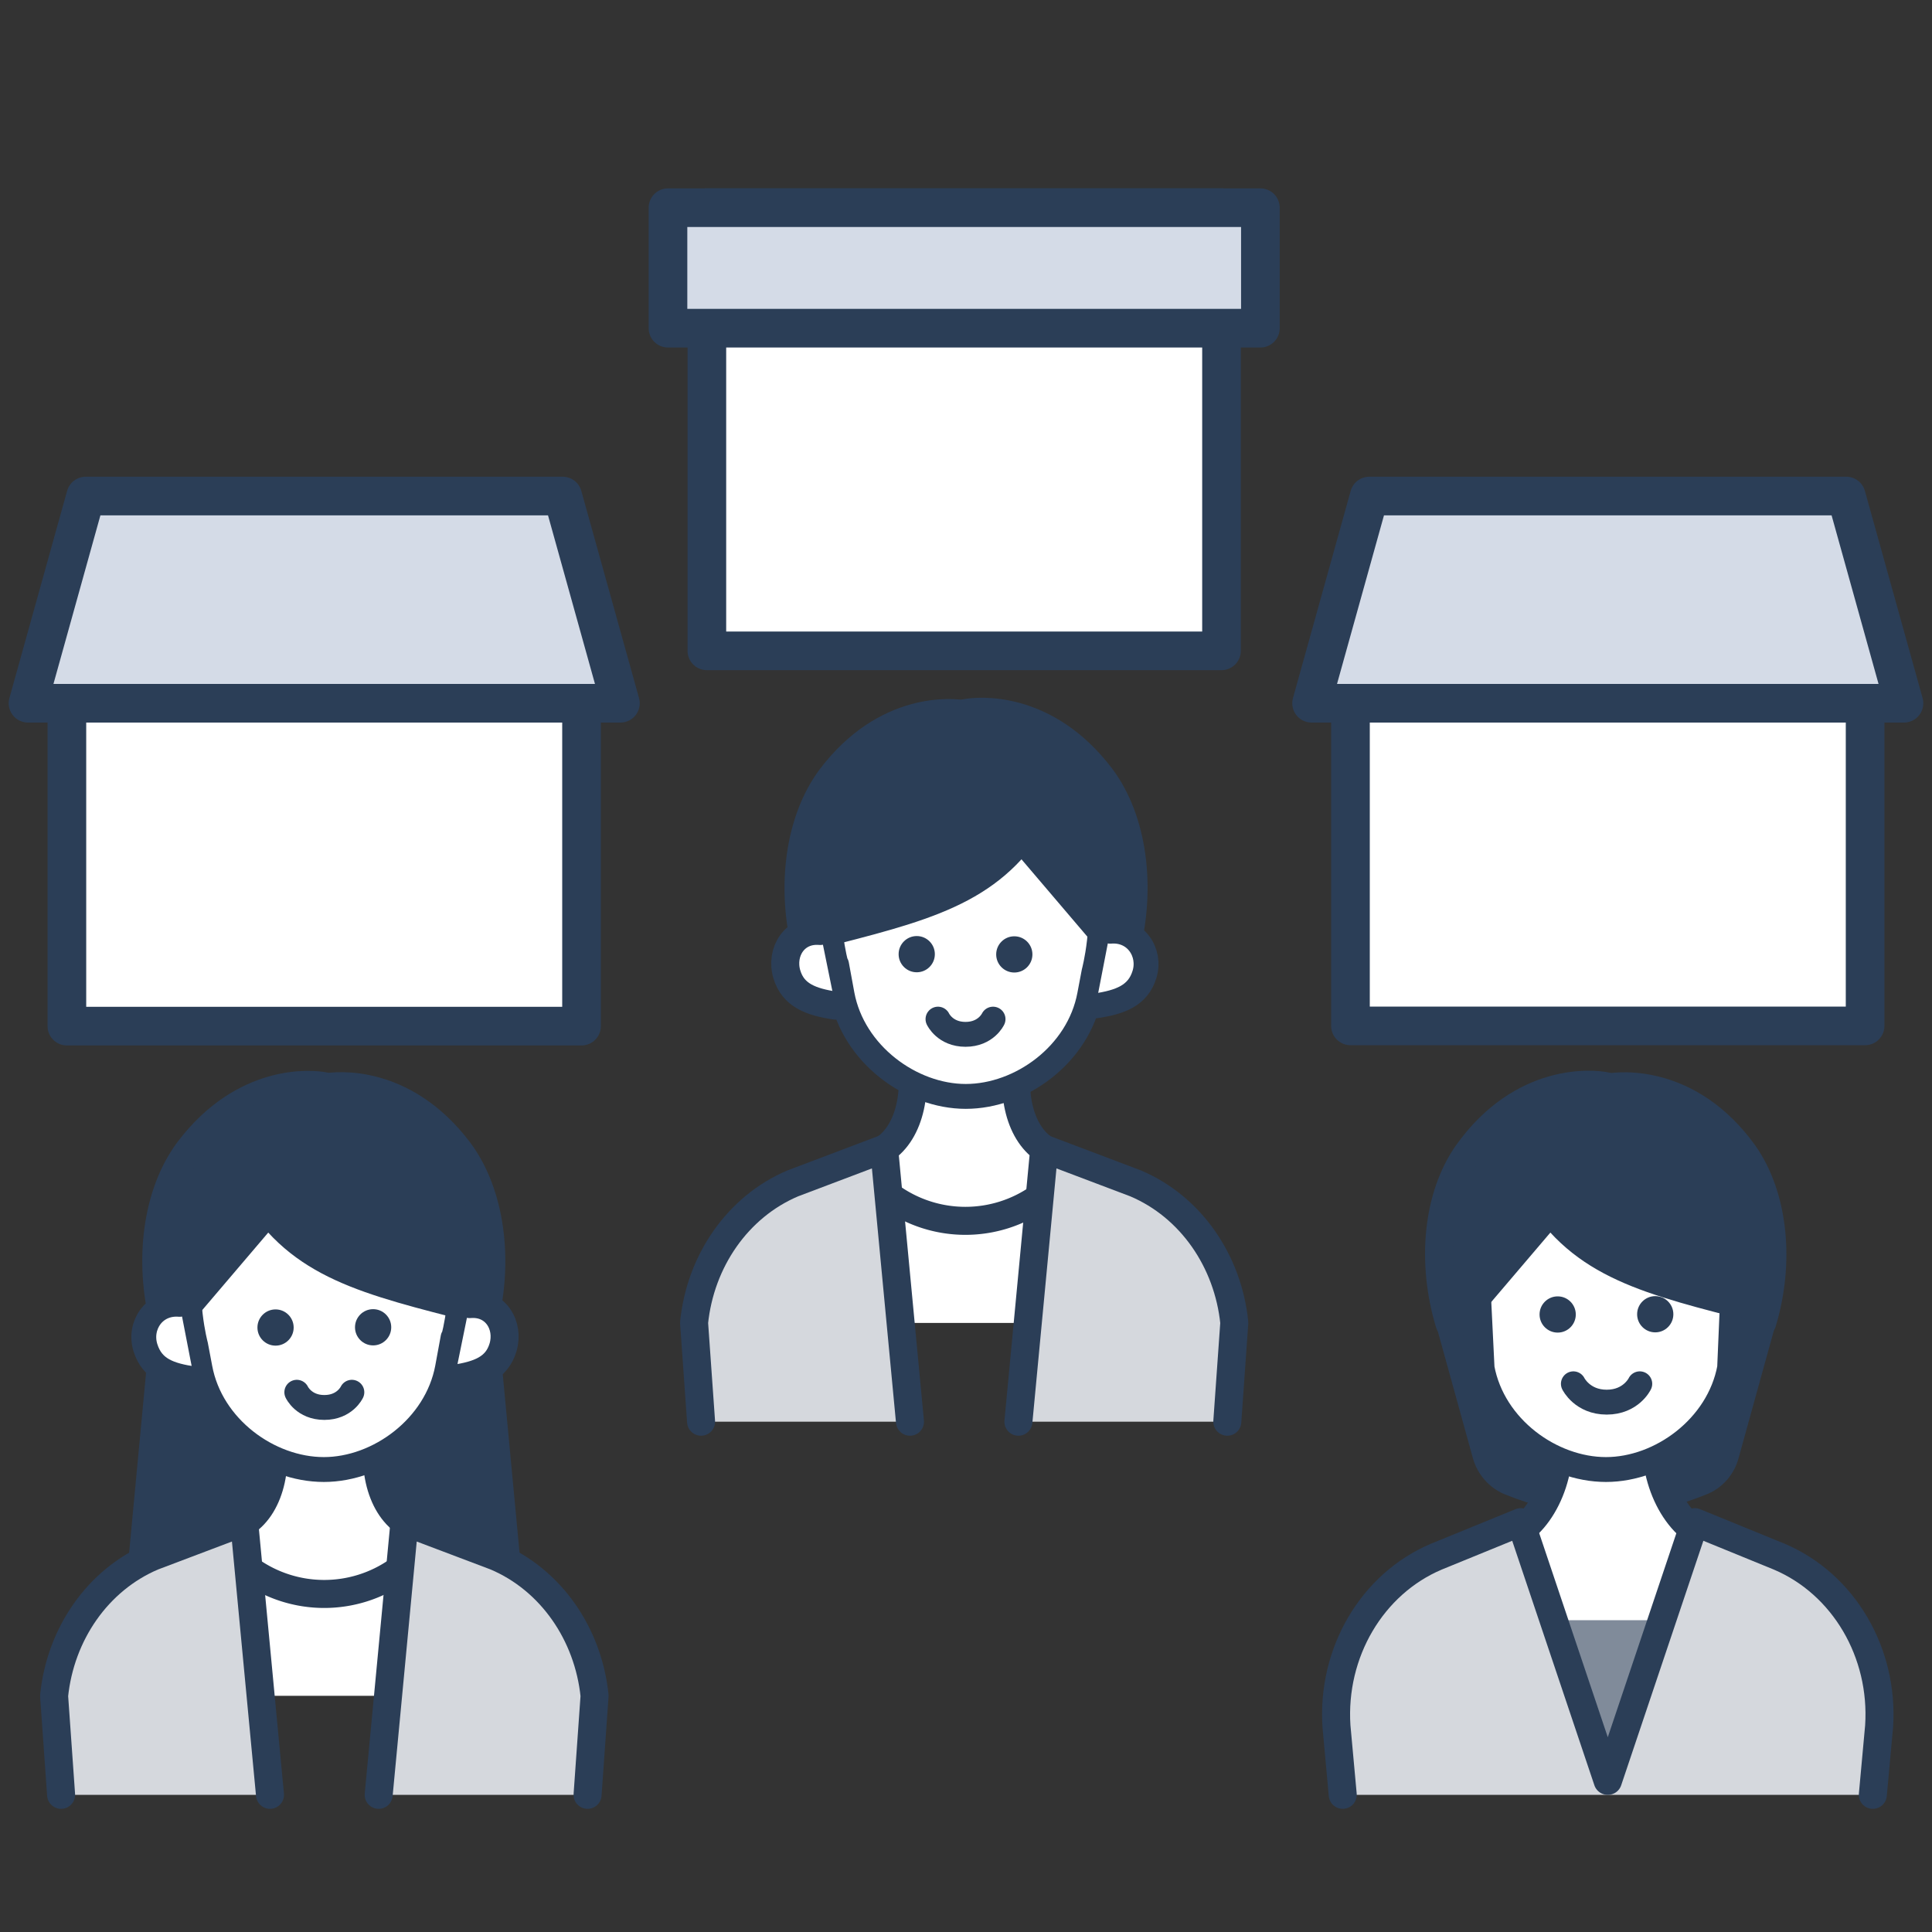 <svg id="_レイヤー_2" xmlns="http://www.w3.org/2000/svg" viewBox="0 0 80 80"><rect x="0" y="0" width="80" height="80" fill="#333333" stroke="none"/><defs><style>.cls-2,.cls-3,.cls-4{fill:none}.cls-10,.cls-2,.cls-3,.cls-4,.cls-5,.cls-6,.cls-7,.cls-8,.cls-9{stroke:#2b3e57;stroke-linejoin:round}.cls-10,.cls-3,.cls-4,.cls-5,.cls-6,.cls-8,.cls-9{stroke-linecap:round}.cls-11,.cls-5,.cls-6{fill:#2b3e57}.cls-4,.cls-5,.cls-9{stroke-width:1.03px}.cls-10,.cls-3,.cls-6,.cls-8{stroke-width:1.16px}.cls-7{fill:#d4dbe7}.cls-2,.cls-7{stroke-width:1.6px}.cls-12,.cls-8,.cls-9{fill:#fff}.cls-10{fill:#d5d8dd}</style></defs><g id="_レイヤー_1-2"><path style="fill:none" d="M0 0h80v80H0z"/><path class="cls-12" d="M29.27 8.6h21.31v18.35H29.27z"/><path class="cls-2" d="M29.27 8.6h21.31v18.35H29.27z"/><path class="cls-7" d="M27.66 8.6h24.53v4.99H27.66z"/><path class="cls-12" d="M55.92 24.13h21.31v18.35H55.92z"/><path class="cls-2" d="M55.92 24.13h21.31v18.35H55.92z"/><path class="cls-7" d="M78.84 29.12H54.31l2.39-8.58h19.75l2.39 8.58z"/><path class="cls-12" d="M2.77 26.98h21.31v15.51H2.77z"/><path class="cls-2" d="M2.77 26.98h21.31v15.51H2.77z"/><path class="cls-7" d="M25.69 29.12H1.16l2.39-8.58H23.3l2.39 8.58z"/><path class="cls-6" d="m59.94 54.41 1.61 5.82c.14.5.5.91.98 1.11.92.37 2.48.89 3.67.68h.58c1.19.21 2.75-.31 3.67-.68.48-.19.84-.6.98-1.11l1.61-5.82H59.95Z"/><path class="cls-5" d="m66.52 48.13 3.56 1.79 2.05 4.76.9.11c.76-2.5.5-5.25-.76-7.05-2.27-3.16-5.19-2.88-5.74-2.76v3.15Z"/><path class="cls-6" d="m66.52 48.13-3.56 1.8-2.04 4.76-.9.11c-.76-2.5-.52-5.25.75-7.05 2.27-3.17 5.19-2.89 5.74-2.77v3.15Z"/><path class="cls-8" d="M71.76 65.63v-1.28l-1.42-.86c-1.35-.83-2.12-3.02-1.61-5v-.05h-4.35c0 .02 0 .03.01.05.51 1.98-.25 4.17-1.6 5.01l-1.41.87v1.28s1.47 5.36 5.08 5.36c3.6 0 5.3-5.37 5.3-5.37Z"/><path style="fill:#808b9a" d="M63.42 67.09h6.98l-3.49 7.23-3.49-7.23z"/><path class="cls-9" d="m71.76 53.34-.14 3.3c-.46 2.46-2.86 4.21-5.12 4.21s-4.67-1.73-5.13-4.2l-.18-3.66s-2.18-5.35 5.34-5.36c7.52 0 5.24 5.7 5.24 5.7Z"/><path class="cls-5" d="m65.01 49.29-4.02 4.72s-.22-5.84 2.1-7.2c2.31-1.37 1.37.66 1.37.66l.55 1.82Z"/><path class="cls-6" d="m71.69 47.46-7.5-1.73-.85 3.06c1.75 3.32 4.28 4.08 8.63 5.19l-.28-6.51Z"/><path class="cls-4" d="M67.9 57.3s-.36.76-1.37.76-1.38-.76-1.38-.76"/><circle class="cls-11" cx="68.54" cy="54.42" r=".75"/><circle class="cls-11" cx="64.5" cy="54.43" r=".75"/><path d="M77.55 74.32c.15-1.42.26-2.84.26-2.84.2-3.05-1.47-5.89-4.13-7.02l-3.5-1.43-3.6 10.78-3.61-10.78-3.5 1.43c-2.65 1.13-4.32 3.97-4.13 7.02l.28 2.84" style="fill:#d5d8dd"/><path class="cls-3" d="m77.55 74.32.26-2.84c.2-3.05-1.47-5.89-4.13-7.02l-3.5-1.43-3.6 10.71m-10.98.58-.26-2.84c-.2-3.05 1.47-5.89 4.13-7.02l3.5-1.43 3.6 10.71"/><path class="cls-12" d="M33.66 51.9h12.71v2.88H33.66z"/><path class="cls-5" d="m39.98 32.55-3.54 1.77-2.2 4.89-.92.12c-.66-2.61-.29-5.39 1.03-7.16 2.29-3.03 5.1-2.76 5.63-2.65v3.02Z"/><path class="cls-6" d="m39.98 32.55 3.53 1.78 2.18 4.9.92.12c.67-2.61.31-5.39-1.01-7.16-2.29-3.03-5.1-2.77-5.63-2.66v3.02Z"/><path class="cls-8" d="M34.39 53.47v-3.48l2.21-2.4c1.08-.71 1.49-2.5.98-4.4v-.05h4.72c0 .02 0 .03-.01.05-.51 1.89-.11 3.69.97 4.4l2.37 2.43v3.44"/><path class="cls-9" d="m34.64 39.94.23 1.25c.46 2.46 2.86 4.21 5.12 4.21 2.27 0 4.67-1.73 5.13-4.2l.18-.95s2.18-8.05-5.34-8.06c-7.52 0-5.34 7.75-5.34 7.75Z"/><path class="cls-3" d="M36.94 49.6h0a5.312 5.312 0 0 0 6.07 0h0"/><path class="cls-8" d="M33.96 38.55c-1.06-.09-1.65.87-1.38 1.79.26.88 1.01 1.15 2.01 1.3"/><path class="cls-9" d="M45.97 38.56c1.06-.09 1.7.88 1.42 1.79-.27.88-1.01 1.15-2.02 1.3"/><path class="cls-5" d="m41.49 33.84 4.02 4.72s.22-5.84-2.1-7.2c-2.31-1.37-1.37.66-1.37.66l-.55 1.82Z"/><path class="cls-6" d="m34.8 32.01 7.5-1.73.85 3.06c-1.75 3.32-4.28 4.08-8.63 5.19l.28-6.51Z"/><path class="cls-4" d="M38.84 42.2s.29.63 1.14.63 1.14-.63 1.14-.63"/><circle class="cls-11" cx="37.96" cy="39.51" r=".75"/><circle class="cls-11" cx="42" cy="39.52" r=".75"/><path class="cls-10" d="m37.68 58.87-1.07-11.3L32.83 49c-2.29.97-3.83 3.22-4.09 5.77l.29 4.1m13.14 0 1.07-11.3L47.02 49c2.29.97 3.83 3.22 4.09 5.77l-.29 4.1"/><path class="cls-5" d="M21.46 69.22H5.4l1.79-19.01h12.48l1.79 19.01z"/><path class="cls-12" transform="rotate(-180 13.395 68.785)" d="M7.04 67.35h12.71v2.88H7.04z"/><path class="cls-5" d="m13.43 48 3.54 1.77 2.2 4.89.92.12c.66-2.61.29-5.39-1.03-7.16-2.29-3.03-5.1-2.76-5.63-2.65v3.02Z"/><path class="cls-6" d="M13.43 48 9.9 49.78l-2.18 4.9-.92.12c-.67-2.61-.31-5.39 1.01-7.16 2.29-3.03 5.1-2.77 5.63-2.66V48Z"/><path class="cls-8" d="M19.01 68.92v-3.48l-2.21-2.4c-1.08-.71-1.49-2.5-.98-4.4v-.05H11.1c0 .02 0 .03.01.05.51 1.89.11 3.69-.97 4.4l-2.37 2.43v3.44"/><path class="cls-9" d="m18.76 55.39-.23 1.25c-.46 2.46-2.86 4.21-5.12 4.21-2.27 0-4.67-1.73-5.13-4.2l-.18-.95s-2.18-8.05 5.34-8.06c7.52 0 5.34 7.75 5.34 7.75Z"/><path class="cls-3" d="M16.46 65.05h0a5.312 5.312 0 0 1-6.07 0h0"/><path class="cls-8" d="M19.45 54c1.06-.09 1.65.87 1.38 1.79-.26.88-1.01 1.15-2.01 1.3"/><path class="cls-9" d="M7.44 54.01c-1.06-.09-1.7.88-1.42 1.79s1.01 1.15 2.02 1.3"/><path class="cls-5" d="M11.92 49.29 7.9 54.01s-.22-5.84 2.1-7.2c2.31-1.37 1.37.66 1.37.66l.55 1.82Z"/><path class="cls-6" d="m18.6 47.46-7.5-1.73-.85 3.06c1.75 3.32 4.28 4.08 8.63 5.19l-.28-6.51Z"/><path class="cls-4" d="M14.57 57.65s-.29.63-1.14.63-1.14-.63-1.14-.63"/><circle class="cls-11" cx="15.45" cy="54.96" r=".75"/><circle class="cls-11" cx="11.41" cy="54.97" r=".75"/><path class="cls-10" d="m15.68 74.32 1.07-11.3 3.78 1.43c2.29.97 3.83 3.22 4.09 5.77l-.29 4.1m-13.15 0-1.07-11.3-3.78 1.43c-2.29.97-3.83 3.22-4.09 5.77l.29 4.1"/></g></svg>